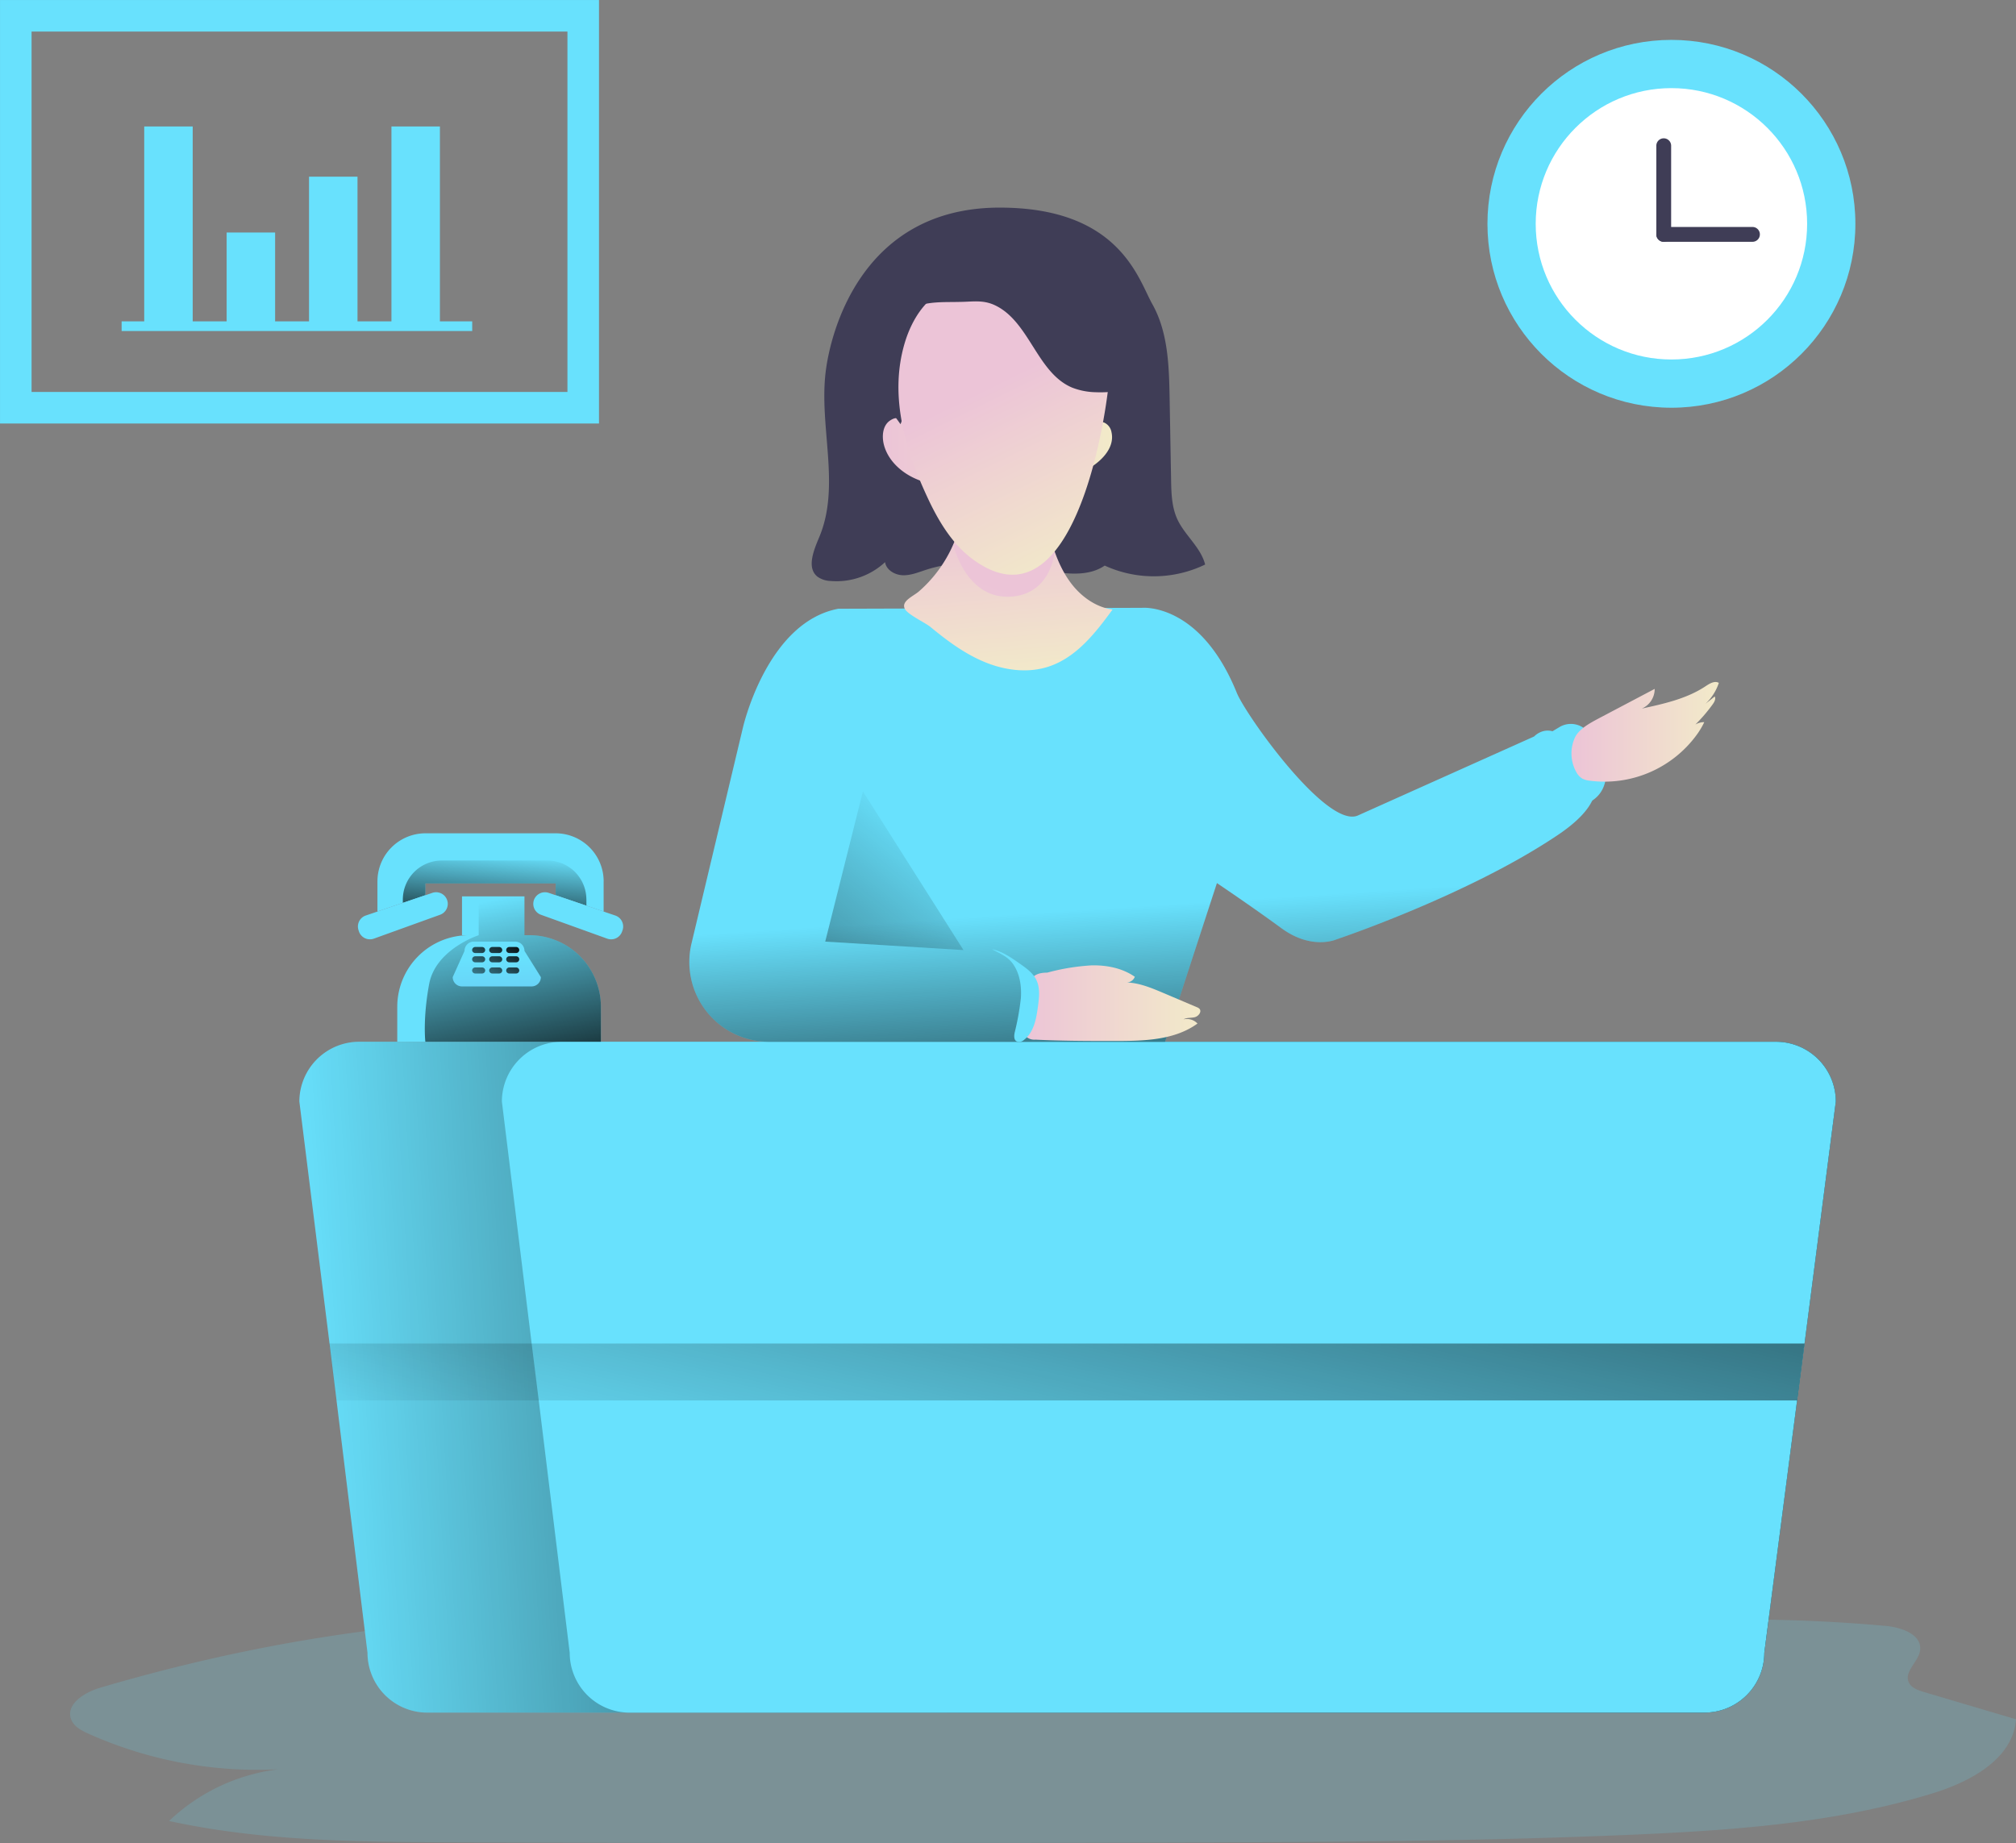 <?xml version="1.0" encoding="utf-8"?>
<svg xmlns="http://www.w3.org/2000/svg" data-name="Layer 1" viewBox="0 0 650.93 595.23">
  <rect x="0" y="0" width="650.93" height="595.23" fill="#808080" stroke="none"/>
  <defs>
    <linearGradient gradientUnits="userSpaceOnUse" id="c" x1="368.4" x2="442.4" y1="148.32" y2="148.32">
      <stop offset="0" stop-color="#ecc4d7"/>
      <stop offset=".42" stop-color="#efd4d1"/>
      <stop offset="1" stop-color="#f2eac9"/>
    </linearGradient>
    <linearGradient gradientUnits="userSpaceOnUse" id="a" x1="494.75" x2="176.34" y1="441.87" y2="460.6">
      <stop offset="0"/>
      <stop offset=".98" stop-opacity="0"/>
    </linearGradient>
    <linearGradient href="#a" id="d" x1="386.92" x2="326.99" y1="246.69" y2="516.41"/>
    <linearGradient href="#a" id="e" x1="255.34" x2="240.76" y1="361.9" y2="291.24"/>
    <linearGradient href="#a" id="f" x1="241.94" x2="244.34" y1="307.01" y2="276.38"/>
    <linearGradient gradientUnits="userSpaceOnUse" id="b" x1="129.23" x2="129.76" y1="283.64" y2="296.85">
      <stop offset="0" stop-color="#68e1fd"/>
      <stop offset=".34" stop-color="#68d4f7"/>
      <stop offset="1" stop-color="#69b9eb"/>
    </linearGradient>
    <linearGradient href="#b" id="g" x1="186.71" x2="187.35" y1="281.93" y2="297.58"/>
    <linearGradient gradientUnits="userSpaceOnUse" id="h" x1="243.5" x2="244.69" y1="311.23" y2="340.58">
      <stop offset="0" stop-color="#68e1fd"/>
      <stop offset="1" stop-color="#69b9eb"/>
    </linearGradient>
    <linearGradient href="#a" id="i" x1="243.22" x2="226.19" y1="299.47" y2="328.36"/>
    <linearGradient href="#a" id="j" x1="247.32" x2="230.29" y1="301.89" y2="330.77"/>
    <linearGradient href="#a" id="k" x1="251.42" x2="234.39" y1="304.3" y2="333.19"/>
    <linearGradient href="#a" id="l" x1="244.53" x2="227.51" y1="300.24" y2="329.13"/>
    <linearGradient href="#a" id="m" x1="248.63" x2="231.6" y1="302.66" y2="331.55"/>
    <linearGradient href="#a" id="n" x1="252.73" x2="235.7" y1="305.07" y2="333.96"/>
    <linearGradient href="#a" id="o" x1="246.11" x2="229.08" y1="301.17" y2="330.06"/>
    <linearGradient href="#a" id="p" x1="250.21" x2="233.18" y1="303.59" y2="332.48"/>
    <linearGradient href="#a" id="q" x1="254.31" x2="237.28" y1="306.01" y2="334.89"/>
    <linearGradient href="#a" id="r" x1="459.07" x2="452.77" y1="389.85" y2="292.23"/>
    <linearGradient href="#c" id="s" x1="414.07" x2="470.91" y1="325.69" y2="325.69"/>
    <linearGradient href="#c" id="t" x1="590.74" x2="638.32" y1="238.06" y2="238.06"/>
    <linearGradient href="#c" id="u" x1="406.11" x2="410.98" y1="167.09" y2="220.99"/>
    <linearGradient gradientUnits="userSpaceOnUse" id="v" x1="405.03" x2="370.95" y1="185.63" y2="267.71">
      <stop offset="0" stop-color="#ecc4d7"/>
      <stop offset=".27" stop-color="#ecc6d6"/>
      <stop offset=".37" stop-color="#eecdd4"/>
      <stop offset=".42" stop-color="#efd4d1"/>
      <stop offset="1" stop-color="#f2eac9"/>
    </linearGradient>
    <linearGradient href="#c" id="w" x1="405.85" x2="435.07" y1="124.87" y2="183.99"/>
    <linearGradient href="#a" id="x" x1="201.18" x2="306.17" y1="399.56" y2="266.92"/>
  </defs>
  <path d="M149.17 289.49h20.17v12.54h-20.17z" fill="#68e1fd"/>
  <path d="M32.4 545.04c-5 1.47-11.23 5.26-9.46 10.17.84 2.35 3.3 3.66 5.58 4.69a133.41 133.41 0 0 0 61.31 11.51 62 62 0 0 0-35.24 16.69c30.11 6.58 61.21 6.77 92 6.89q117.5.43 235 .06c48.37-.16 96.76-.42 145.09-2.5 32.73-1.41 65.77-3.72 97.1-13.3 12.3-3.75 26.23-11.12 27.15-24l-29.8-8.83c-1.94-.58-4.13-1.37-4.88-3.26-1.4-3.5 3.3-6.54 3.73-10.29.56-5-6-7.29-10.93-7.75-57.76-5.36-115.88.69-173.85 3-71.88 2.8-143.83-.23-215.58-4.7-64.19-4-124.91 3.31-187.22 21.62Z" fill="#68e1fd" opacity=".18"/>
  <path d="M266.54 120.56c-2 17.67 4.87 36.48-2 52.86-1.8 4.28-4.19 10-.56 12.85a7.74 7.74 0 0 0 4.2 1.36 23 23 0 0 0 17.59-6.08c.39 2.56 3.19 4.17 5.79 4.23s5.07-1 7.54-1.79c12.69-4.09 26.43-1.68 39.59.43 6.1 1 12.89 1.74 18-1.76a38.07 38.07 0 0 0 32.43-.34c-1.42-5.59-6.59-9.43-9-14.67-1.82-4-1.93-8.53-2-12.91q-.24-13.12-.47-26.25c-.19-10.4-.51-21.29-5.62-30.34-4.51-8-10.48-31.1-49.25-31.1-44.32 0-54.7 39.84-56.24 53.51Z" fill="#3f3d56"/>
  <path d="M368.72 145.28c1.22 4.83 5.17 8.63 9.68 10.77s9.54 2.84 14.5 3.3c13.88 1.29 28.47.72 40.85-5.7 4.78-2.48 9.67-7.12 8.47-12.38a4.17 4.17 0 0 0-2.39-3.11 5.66 5.66 0 0 0-2.56-.12c-13.63 1.44-27.32 3.31-41.07 2.81-6.48-.24-13.57-.68-19.75-2.83-2.35-.82-3.28-2.16-5.74-.5s-2.64 5.17-1.99 7.76Z" fill="url(#c)" transform="translate(-83.34 -1.7)"/>
  <path d="M285.3 100.3a12.42 12.42 0 0 0-4.26 7 27.22 27.22 0 0 0-.43 8.31 28 28 0 0 0 1.49 7.92 33.94 33.94 0 0 0 4.36 7.47q2.13 3 4.31 6c1.1-3.19 3.19-6 4.34-9.13a59.22 59.22 0 0 0 1.72-7.22c.93-4.12 2.53-8.11 3-12.32.29-2.71.84-9.59-2.66-10.35-3.73-.82-8.84-.02-11.87 2.32Z" fill="#3f3d56"/>
  <path d="m592.75 355.76-10.09 78.14-2.41 18.4-10.59 81.49a19.32 19.32 0 0 1-19.32 19.31H137.92a19.32 19.32 0 0 1-19.26-19.31l-10-81.5-2.26-18.39-9.74-78.14a19.33 19.33 0 0 1 19.32-19.32h457.46a19.32 19.32 0 0 1 19.31 19.32Z" fill="#68e1fd"/>
  <path d="M676.09 357.46 666 435.6l-2.41 18.4L653 535.49a19.32 19.32 0 0 1-19.32 19.31H221.26A19.32 19.32 0 0 1 202 535.49l-10-81.5-2.26-18.39-9.74-78.14a19.33 19.33 0 0 1 19.32-19.32h457.46a19.32 19.32 0 0 1 19.31 19.32Z" fill="url(#a)" style="isolation:isolate" transform="translate(-83.34 -1.7)"/>
  <path d="m592.75 355.76-10.09 78.14-2.41 18.4-10.59 81.49a19.32 19.32 0 0 1-19.32 19.31H203.26a19.32 19.32 0 0 1-19.31-19.31l-10-81.5-2.29-18.39-9.61-78.14a19.32 19.32 0 0 1 19.31-19.32h392.08a19.32 19.32 0 0 1 19.31 19.32Z" fill="#68e1fd"/>
  <path d="m582.63 433.9-2.39 18.39H108.57l-2.26-18.39h476.32z" fill="url(#d)" style="isolation:isolate"/>
  <path d="M194.02 325.14v11.3h-65.75v-11.3a23.11 23.11 0 0 1 23.1-23.11h19.55a23.1 23.1 0 0 1 23.1 23.11Z" fill="#68e1fd"/>
  <path d="M277.36 326.84v11.3h-56.68s-.87-7.31 1.22-18.61 16-15.8 16-15.8v-12.55h14.81v12.55h1.58a23.1 23.1 0 0 1 23.07 23.11Z" fill="url(#e)" style="isolation:isolate" transform="translate(-83.34 -1.7)"/>
  <path d="M194.9 284.66v9.73l-5.56-1.89-9.91-3.38v-3.82h-42.09v3.81l-7.27 2.48-8.2 2.78v-9.73a15.52 15.52 0 0 1 15.52-15.52h42a15.52 15.52 0 0 1 15.52 15.52Z" fill="#68e1fd"/>
  <path d="M272.68 292.2v2l-9.91-3.38V287h-42.09v3.81l-7.27 2.48v-1.09A12.59 12.59 0 0 1 226 279.61h34.08a12.59 12.59 0 0 1 12.59 12.59Z" fill="url(#f)" style="isolation:isolate" transform="translate(-83.34 -1.7)"/>
  <path d="M137.34 289.13v2.45l-15.47 5.04v-2.22l15.47-5.27z" fill="url(#b)"/>
  <path d="M144.58 291.9a3.76 3.76 0 0 1-2.49 3.53l-21.37 7.71a3.76 3.76 0 0 1-4.83-2.32l-.12-.39a3.74 3.74 0 0 1 2.34-4.76l3.76-1.28 15.47-5.26 2.28-.78a3.76 3.76 0 0 1 4.73 2.28 3.83 3.83 0 0 1 .23 1.27Z" fill="#68e1fd"/>
  <path d="M194.9 294.4v2.22l-15.48-5.04v-2.45l15.48 5.27z" fill="url(#g)"/>
  <path d="m201.01 300.43-.14.39a3.74 3.74 0 0 1-4.82 2.32l-21.39-7.71a3.74 3.74 0 0 1-2.47-3.53 3.82 3.82 0 0 1 .22-1.27 3.78 3.78 0 0 1 4.74-2.28l2.27.77 15.47 5.27 3.77 1.28a3.75 3.75 0 0 1 2.35 4.76Z" fill="#68e1fd"/>
  <path d="M255 320.27h-22.49a3 3 0 0 1-3-3l3.82-8.48a3 3 0 0 1 3-3h13.35a3 3 0 0 1 3 3l5.3 8.48a3 3 0 0 1-2.98 3Z" fill="url(#h)" transform="translate(-83.34 -1.7)"/>
  <path d="M239 309.49h-2.22a1 1 0 0 1-1-1 1 1 0 0 1 1-.95H239a1 1 0 0 1 1 .95 1 1 0 0 1-1 1Z" fill="url(#i)" style="isolation:isolate" transform="translate(-83.34 -1.7)"/>
  <path d="M244.51 309.49h-2.22a1 1 0 0 1-1-1 1 1 0 0 1 1-.95h2.22a1 1 0 0 1 1 .95 1 1 0 0 1-1 1Z" fill="url(#j)" style="isolation:isolate" transform="translate(-83.34 -1.7)"/>
  <path d="M250 309.49h-2.22a1 1 0 0 1-1-1 1 1 0 0 1 1-.95H250a1 1 0 0 1 1 .95 1 1 0 0 1-1 1Z" fill="url(#k)" style="isolation:isolate" transform="translate(-83.34 -1.7)"/>
  <path d="M239 312.49h-2.22a1 1 0 0 1-1-1 1 1 0 0 1 1-.95H239a1 1 0 0 1 1 .95 1 1 0 0 1-1 1Z" fill="url(#l)" style="isolation:isolate" transform="translate(-83.34 -1.7)"/>
  <path d="M244.51 312.49h-2.22a1 1 0 0 1-1-1 1 1 0 0 1 1-.95h2.22a1 1 0 0 1 1 .95 1 1 0 0 1-1 1Z" fill="url(#m)" style="isolation:isolate" transform="translate(-83.34 -1.7)"/>
  <path d="M250 312.49h-2.22a1 1 0 0 1-1-1 1 1 0 0 1 1-.95H250a1 1 0 0 1 1 .95 1 1 0 0 1-1 1Z" fill="url(#n)" style="isolation:isolate" transform="translate(-83.34 -1.7)"/>
  <path d="M239 316.1h-2.22a1 1 0 0 1-1-1 1 1 0 0 1 1-.95H239a1 1 0 0 1 1 .95 1 1 0 0 1-1 1Z" fill="url(#o)" style="isolation:isolate" transform="translate(-83.34 -1.7)"/>
  <path d="M244.51 316.1h-2.22a1 1 0 0 1-1-1 1 1 0 0 1 1-.95h2.22a1 1 0 0 1 1 .95 1 1 0 0 1-1 1Z" fill="url(#p)" style="isolation:isolate" transform="translate(-83.34 -1.7)"/>
  <path d="M250 316.1h-2.22a1 1 0 0 1-1-1 1 1 0 0 1 1-.95H250a1 1 0 0 1 1 .95 1 1 0 0 1-1 1Z" fill="url(#q)" style="isolation:isolate" transform="translate(-83.34 -1.7)"/>
  <path d="M248.34 336.45a25.77 25.77 0 0 1-25.07-31.74l16.58-69.62s7.68-34.09 30.81-38.49l98.11-.3s18.75-1.76 30.57 27.46c2.89 7.15 28.9 43.78 39 39.65l57-25.56s4.52-5 10.26 1.23 19.79 15.52-2.61 30.59c-29 19.52-71.46 33.71-71.46 33.71s-7.92 3.61-17.79-3.61-20.82-14.57-20.82-14.57l-16.74 51.25Z" fill="#68e1fd"/>
  <path d="M331.68 338.15a25.77 25.77 0 0 1-25.07-31.74l16.58-69.62s7.68-34.09 30.81-38.49l98.11-.3s18.75-1.76 30.57 27.46c2.89 7.15 28.9 43.78 39 39.65l57-25.56s4.52-5 10.26 1.23 19.79 15.52-2.61 30.59c-29 19.52-71.46 33.71-71.46 33.71s-7.92 3.61-17.79-3.61-20.82-14.57-20.82-14.57l-16.74 51.25Z" fill="url(#r)" style="isolation:isolate" transform="translate(-83.34 -1.7)"/>
  <path d="M421.47 315.82a69.82 69.82 0 0 1 14.39-2.35c4.87-.1 9.9.9 13.89 3.69a2.83 2.83 0 0 1-2.59 1.83c4.12.15 8 1.79 11.8 3.39l10.82 4.6a2.34 2.34 0 0 1 .84.51c.84.92-.29 2.42-1.51 2.72s-2.58.07-3.66.71a4.73 4.73 0 0 1 4.54 1.34c-7.36 5.36-17.13 5.62-26.23 5.64-8.7 0-17.4 0-26.09-.44a4 4 0 0 1-3.05-1 4.08 4.08 0 0 1-.48-3c.44-4.34.67-8.75 1.33-13.06.53-3.33 2.44-4.58 6-4.58Z" fill="url(#s)" transform="translate(-83.34 -1.7)"/>
  <path d="m498.81 237.64 4.72-2.83a7.14 7.14 0 0 1 9.29 1.71c2.93 3.71 6.21 9.12 5.72 14.31-.87 9.17-10 9.62-10 9.62s-11.62-10.59-9.73-22.81Z" fill="#68e1fd"/>
  <path d="m599.77 233.59 17.84-9.41a6.9 6.9 0 0 1-4.15 6.36c7.15-1.55 14.49-3.17 20.59-7.22 1.29-.86 2.92-1.86 4.27-1.08A16.16 16.16 0 0 1 634 229l3-2.37c.41.83-.13 1.79-.67 2.54a51.93 51.93 0 0 1-5.59 6.53 5.54 5.54 0 0 1 2.88-.78 25.43 25.43 0 0 1-2.3 3.9 36.87 36.87 0 0 1-34.78 15 6.52 6.52 0 0 1-2.35-.69 5.5 5.5 0 0 1-1.9-2.1 12.33 12.33 0 0 1-.33-11.35c1.43-2.77 5.18-4.68 7.81-6.09Z" fill="url(#t)" transform="translate(-83.34 -1.7)"/>
  <path d="M383.78 204.19c5.39 4.45 11.07 8.68 17.54 11.34s13.83 3.64 20.48 1.49c9-2.91 15.21-10.85 20.76-18.46-5.4-.76-10.16-4.2-13.44-8.56s-5.23-9.55-6.7-14.8c-.84-3-1.59-6.17-3.58-8.58-2.32-2.79-6-4.14-9.55-4.72a14.76 14.76 0 0 0-8.41.71c-5.56 2.53-7.34 9.33-9.76 14.94a42.59 42.59 0 0 1-11 15.08c-1.89 1.66-5.79 3.12-4.67 5.62.82 1.86 6.65 4.55 8.33 5.94Z" fill="url(#u)" transform="translate(-83.34 -1.7)"/>
  <path d="M391.12 177.55s3.86 17.13 17.78 16.87 15-14.63 15-14.63Z" fill="url(#v)" transform="translate(-83.34 -1.7)"/>
  <path d="M383.29 163.39c3.53 7.42 8 14.46 14.25 19 36 26.37 45.45-61.71 44.28-65.85-1.47-5.25-3-10.66-6.27-14.72A25 25 0 0 0 426.2 95a45.29 45.29 0 0 0-32.2-2 27.83 27.83 0 0 0-9.41 4.7c-4.46 3.59-7.49 9.16-9.2 15-5.12 17.56.61 35.3 7.9 50.69Z" fill="url(#w)" transform="translate(-83.34 -1.7)"/>
  <path d="M321.3 98.61c11.13 5.29 13.51 21.79 24.87 26.57a22.11 22.11 0 0 0 7.61 1.49 39 39 0 0 0 10.44-1c-1-10.56 1.76-21.58-1.59-31.65-2.46-7.4-8.49-12.94-15-17.17-4.13-2.67-13.88-4.64-22.63-4.55a32.46 32.46 0 0 0-20.16 7c-5.59 4.6-9.09 12.1-7.66 19.2 4.41-1.16 8.45-.88 12.9-1 4.01-.04 7.33-.74 11.22 1.11Z" fill="#3f3d56"/>
  <path d="m278.62 255.58-12.17 48.52 44.64 2.73-32.47-51.25z" fill="url(#x)" style="isolation:isolate"/>
  <path d="M327.22 311.51c2.1 3.12 2.66 7.08 2.4 10.84a84.44 84.44 0 0 1-2 11.12c-.21 1-.29 2.29.58 2.83a2.26 2.26 0 0 0 2.46-.49c3.18-2.44 3.94-6.82 4.48-10.79.39-2.89.74-6-.54-8.58-1.1-2.24-3.23-3.76-5.27-5.19-2.74-1.91-5.68-4-9-4.69 2.58 1.44 5.14 2.35 6.89 4.95Z" fill="#68e1fd"/>
  <circle cx="539.67" cy="72.28" fill="#68e1fd" r="59.4"/>
  <circle cx="539.67" cy="72.28" fill="#fff" r="43.82"/>
  <path d="M565.84 78.09h-28.65a2.38 2.38 0 0 1-2.39-2.38 2.39 2.39 0 0 1 2.39-2.41h28.65a2.39 2.39 0 0 1 2.39 2.39 2.38 2.38 0 0 1-2.39 2.4Z" fill="#3f3d56"/>
  <path d="M539.58 47.05v28.66a2.38 2.38 0 0 1-2.39 2.38 2.38 2.38 0 0 1-2.39-2.38V47.05a2.39 2.39 0 0 1 2.39-2.38 2.39 2.39 0 0 1 2.39 2.38Z" fill="#3f3d56"/>
  <path d="M5.1 5.1h183.21v126.58H5.1z" fill="none" stroke="#68e1fd" stroke-miterlimit="10" stroke-width="10.19"/>
  <path d="M46.57 40.85h15.65v62.93H46.57zM73.18 75.09h15.65v28.69H73.18zM99.78 57.05h15.65v46.73H99.78zM126.39 40.85h15.65v62.93h-15.65zM39.27 103.78h113.2v3.13H39.27z" fill="#68e1fd"/>
</svg>